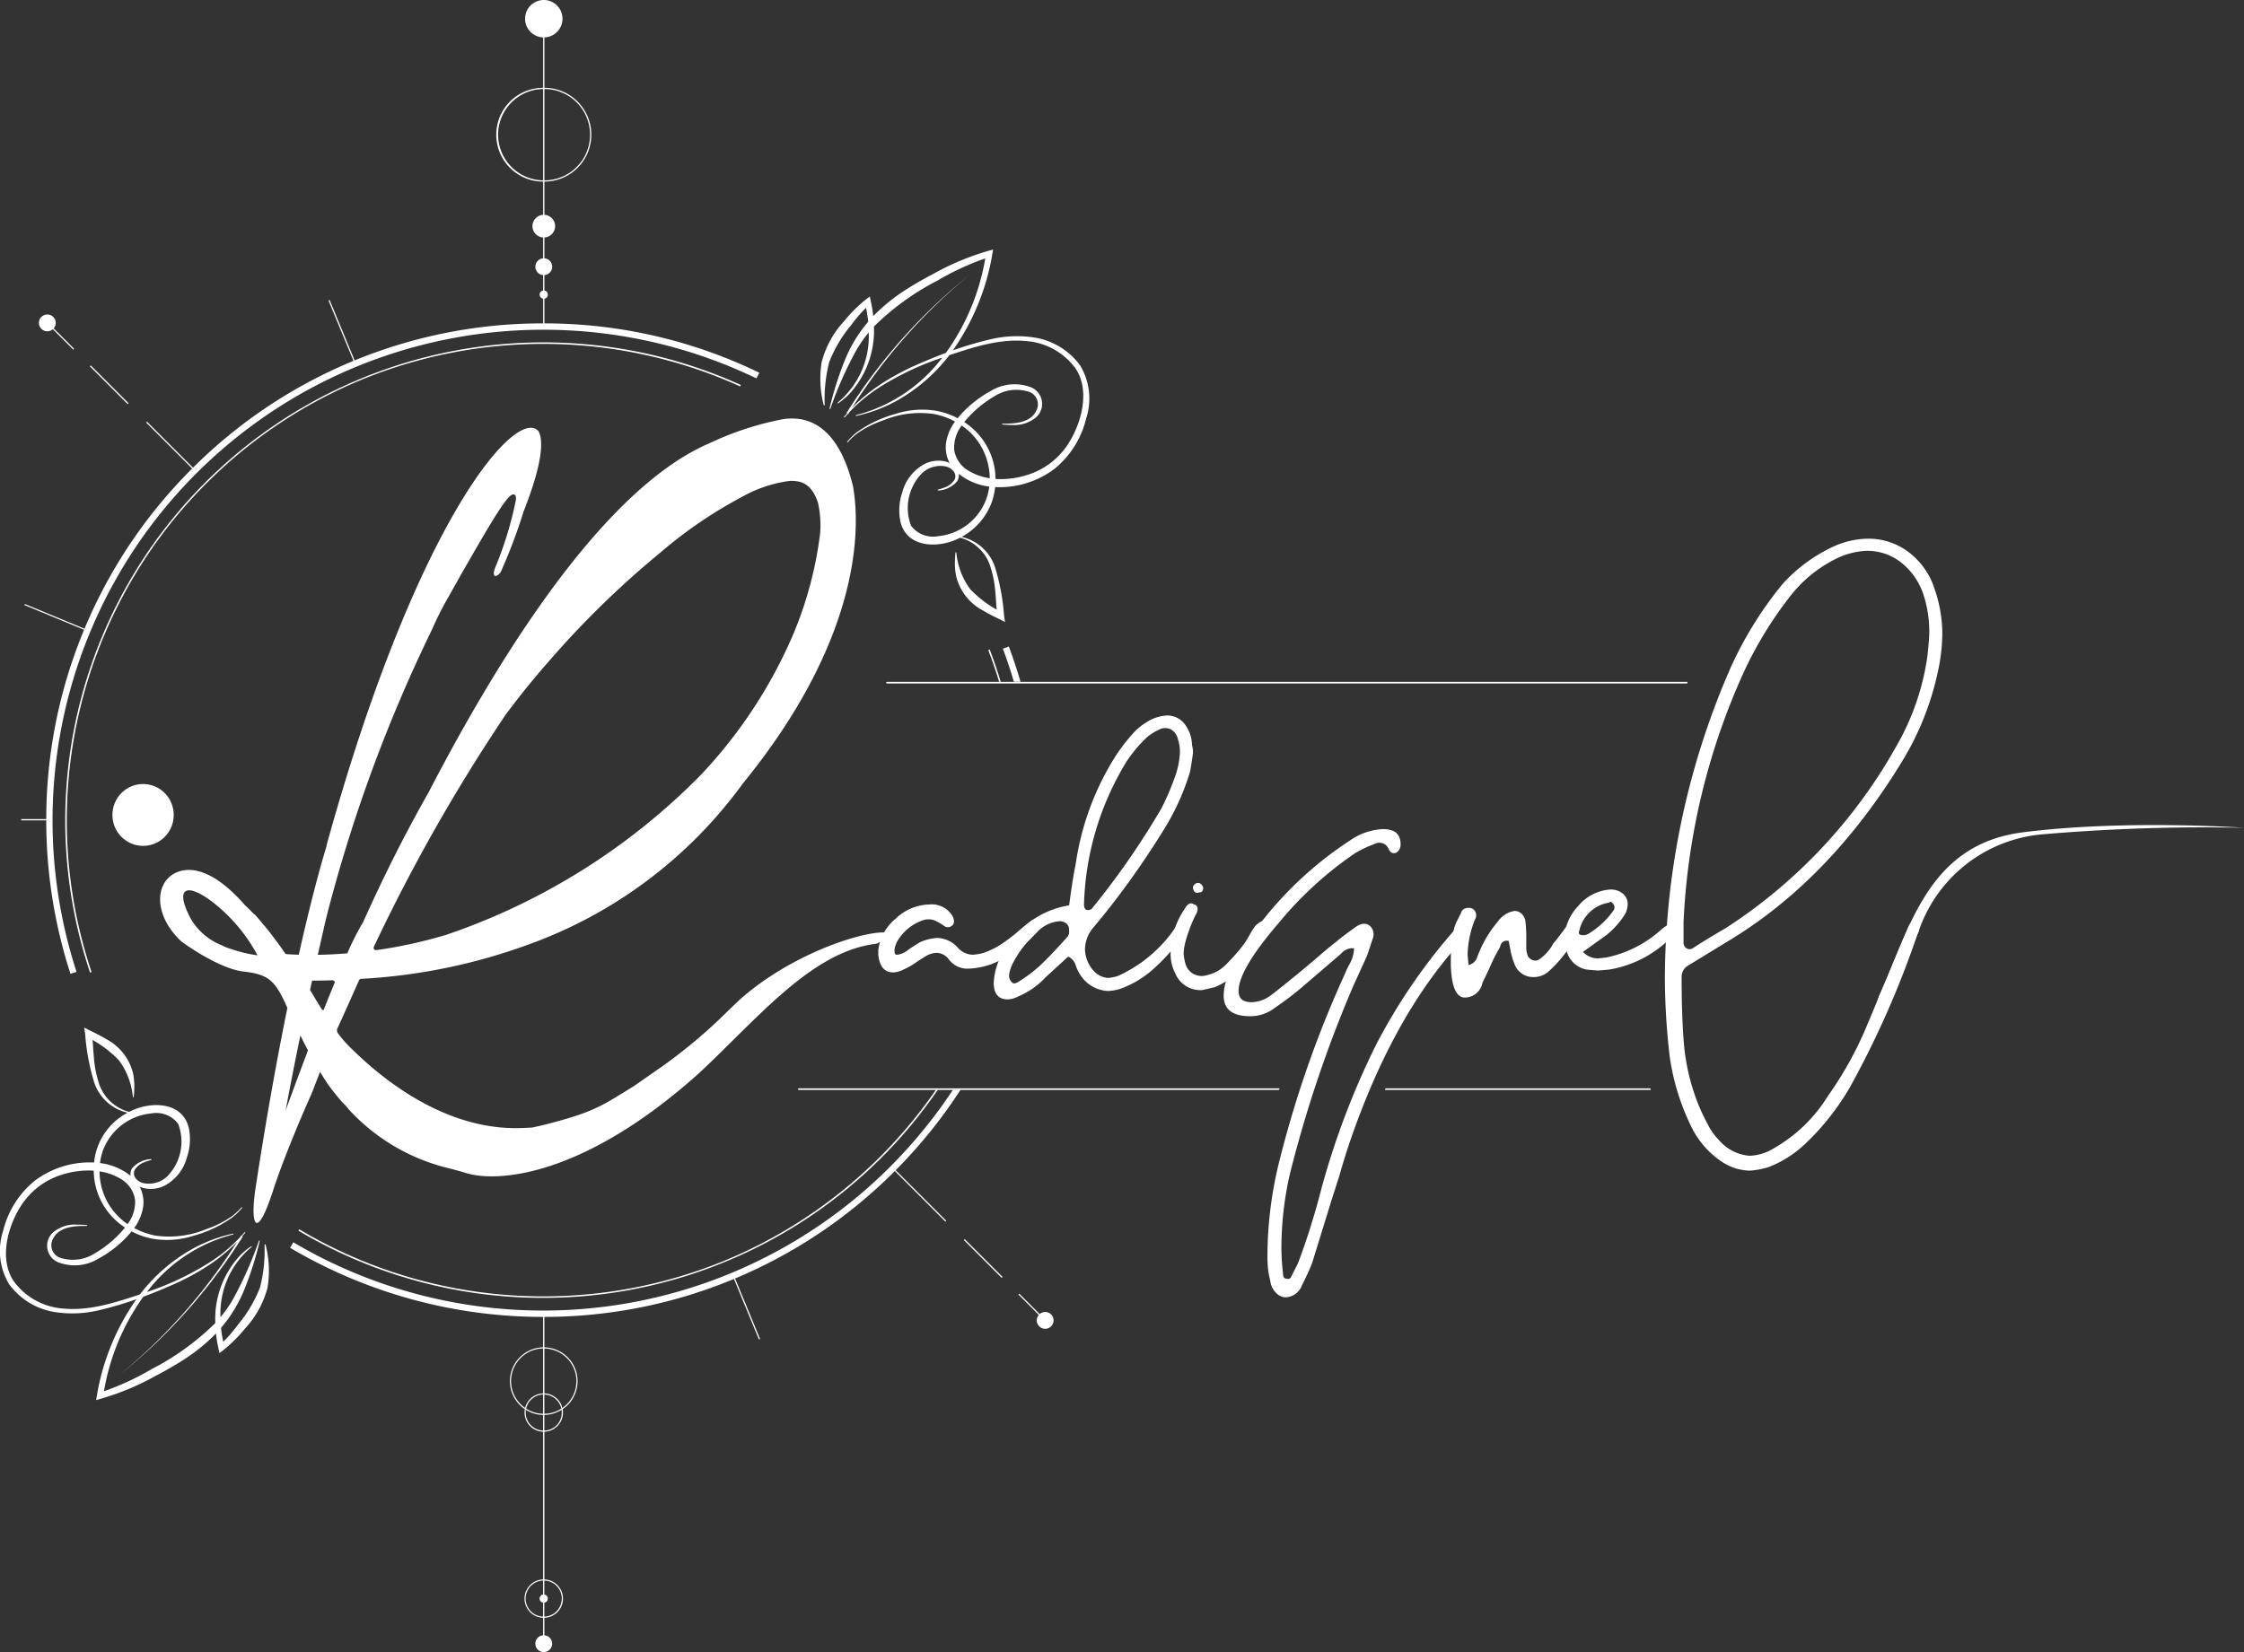 <svg xmlns="http://www.w3.org/2000/svg" width="260" height="191.472" viewBox="0 0 260 191.472">
  <rect x="0" y="0" width="260" height="191.472" fill="#333333" stroke="none"/>
  <g id="Radiquel_Logo_Nav_White_Base" transform="translate(-944.546 -424.623)">
    <g id="Group_29" data-name="Group 29" transform="translate(1046.307 487.054)">
      <path id="Path_31" data-name="Path 31" d="M2051.357,1570.865q-1.511,0-1.725-2.051v-.54a5.618,5.618,0,0,1,2.048-3.667,5.806,5.806,0,0,1,3.885-1.616,2.793,2.793,0,0,1,2.7,1.4c.217.5.178.863-.109,1.077a.811.811,0,0,1-.754.109,6.6,6.6,0,0,0-1.293-.754,1.98,1.98,0,0,0-1.3,0,5.475,5.475,0,0,0-2.8,2.156,2.69,2.69,0,0,0-.484,1.188c-.036.359.016.576.161.645h.217a2.618,2.618,0,0,0,1.294-.645l1.185-.757a5.776,5.776,0,0,1,2.051-.54,3.312,3.312,0,0,1,2.374,1.08,2.339,2.339,0,0,0,1.833.863,5.868,5.868,0,0,0,1.186-.214,9.024,9.024,0,0,0,2.482-1.3,17.566,17.566,0,0,0,1.4-1.077c.069-.072.648-.54,1.725-1.4a.622.622,0,0,1,.431-.056.5.5,0,0,1,.326.27.6.6,0,0,1,.105.757,11.433,11.433,0,0,1-3.828,3.236,8.459,8.459,0,0,1-4.478,1.4h-.214a2.7,2.7,0,0,1-2.051-1.188,1.861,1.861,0,0,0-1.294-.645,2.671,2.671,0,0,0-1.188.322c-.359.218-.807.5-1.346.863a7.556,7.556,0,0,1-1.35.754A2.665,2.665,0,0,1,2051.357,1570.865Z" transform="translate(-2049.632 -1520.596)" fill="#fff"/>
      <path id="Path_32" data-name="Path 32" d="M2196.5,1358.081q-1.615,0-1.616-1.942a7.635,7.635,0,0,1,1.076-3.506,10.933,10.933,0,0,1,3.075-3.506,10.333,10.333,0,0,1,4.586-1.942q.429-3.235.754-4.744a31.916,31.916,0,0,1,4.533-12.408,20.639,20.639,0,0,1,2.048-2.7,6.658,6.658,0,0,1,1.511-1.294,4.886,4.886,0,0,1,2.483-.863,2.564,2.564,0,0,1,1.995.915,4.144,4.144,0,0,1,.915,2.535,2.8,2.8,0,0,1,.108.866q0,.217-.323,2.156a28.039,28.039,0,0,1-3.345,7.226,96.425,96.425,0,0,1-6.9,9.708l-1.08,1.3a4.01,4.01,0,0,0-.862,2.374,3.858,3.858,0,0,0,.971,2.479,2.481,2.481,0,0,0,1.725.862,6.287,6.287,0,0,0,1.08-.214,16,16,0,0,0,6.9-5.932,1.034,1.034,0,0,1,.754-.326c.435,0,.54.29.326.862a19.305,19.305,0,0,1-3.615,4.372,11.572,11.572,0,0,1-4.155,2.535,5.813,5.813,0,0,1-1.294.214,4.024,4.024,0,0,1-3.344-2.048,4.239,4.239,0,0,1-.431-.971,1.637,1.637,0,0,0-.863-.971l-2.588,2.373a9.241,9.241,0,0,1-3.236,2.265A2.715,2.715,0,0,1,2196.5,1358.081Zm3.937-4.1q1.239-1.185,2.966-3.127a.877.877,0,0,0,.217-.648v-.218a.876.876,0,0,0-.323-.7,1.162,1.162,0,0,0-.757-.267,3.927,3.927,0,0,0-2.7,1.346,12.181,12.181,0,0,0-2.587,3.236q-.973,1.783-.326,2.426c.145.217.359.254.649.109A15.8,15.8,0,0,0,2200.438,1353.983Zm5.771-6.363a90.833,90.833,0,0,0,8.092-11.651,28.424,28.424,0,0,0,1.725-4.1,9.269,9.269,0,0,0,.431-2.37,4.25,4.25,0,0,0-.214-1.511,1.752,1.752,0,0,0-.81-1.188,1.5,1.5,0,0,0-1.35,0,6.7,6.7,0,0,0-1.4.862,16.109,16.109,0,0,0-2.374,2.8,33.5,33.5,0,0,0-4.964,16.615c0,.359.108.576.326.645A.848.848,0,0,0,2206.208,1347.62Z" transform="translate(-2181.508 -1304.685)" fill="#fff"/>
      <path id="Path_33" data-name="Path 33" d="M2418.005,1546.358a4.761,4.761,0,0,1-.54-2.16,9.179,9.179,0,0,1,1.616-5.284c.359-.648.721-.826,1.08-.54a.482.482,0,0,1,.431.484,1.25,1.25,0,0,1-.213.7,16.881,16.881,0,0,0-1.188,3.128,5.987,5.987,0,0,0-.214,1.4,5.777,5.777,0,0,0,.214,1.188,1.949,1.949,0,0,0,2.482,1.294,4.466,4.466,0,0,0,2.374-1.4,21.987,21.987,0,0,0,2.047-2.374c.217-.359.415-.7.6-1.024a7.752,7.752,0,0,1,.593-.918,3.575,3.575,0,0,1,.54-.432.543.543,0,0,1,.645,0c.287.145.326.5.109,1.08a15.276,15.276,0,0,1-3.453,4.856,8.838,8.838,0,0,1-2.588,1.617l-1.4.323A3.129,3.129,0,0,1,2418.005,1546.358Zm2.047-9.925c0-.217.145-.4.431-.54.359-.069.613.109.757.54,0,.359-.145.54-.431.54C2420.379,1537.117,2420.125,1536.936,2420.053,1536.432Z" transform="translate(-2383.594 -1495.98)" fill="#fff"/>
      <path id="Path_34" data-name="Path 34" d="M2490.251,1521.829a2.316,2.316,0,0,1-.645-1.4,9.6,9.6,0,0,1-.27-1.511c-.036-.431-.052-.79-.052-1.077a45.72,45.72,0,0,1,1.508-11.759,125.517,125.517,0,0,1,7.443-21.145,10.868,10.868,0,0,1,.593-1.241,3.757,3.757,0,0,0,.487-1.778h-.323a1.792,1.792,0,0,0-1.188.645l-4.53,3.885a37.719,37.719,0,0,1-3.128,2.374,4.656,4.656,0,0,1-2.591.971q-3.342.109-3.344-2.373,0-3.235,4.694-8.954a42.312,42.312,0,0,1,9.979-9.06,7.2,7.2,0,0,1,3.776-1.294c1.363,0,2.047.576,2.047,1.725a1.14,1.14,0,0,1-.431.971c-.431.214-.754.072-.971-.431a1.155,1.155,0,0,0-1.617-.54,13.652,13.652,0,0,0-2.265,1.076,42.263,42.263,0,0,0-8.846,8.092q-4.642,5.4-4.638,7.875c0,.862.5,1.294,1.508,1.294a3.747,3.747,0,0,0,2.16-.754q.212-.109,3.127-2.482l1.942-1.616q1.724-1.511,2.588-2.16.326-.321,2.265-1.725.973-.647,1.62-.109a1.323,1.323,0,0,1,.323,1.511l-.645,1.942-1.62,3.559a144.051,144.051,0,0,0-7.335,21.79,38.669,38.669,0,0,0-.971,8.74,29.047,29.047,0,0,0,.218,3.019.368.368,0,0,0,.322.323.487.487,0,0,0,.54-.105l.863-1.728a83.766,83.766,0,0,0,2.7-8.628,91.5,91.5,0,0,1,6.364-16.72,67.092,67.092,0,0,1,9.277-13.484l.971-.648c.145-.142.287-.105.431.109a.729.729,0,0,1,.217.54,1.859,1.859,0,0,1-.217.54,12.511,12.511,0,0,1-1.076,1.294q-7.338,8.089-12.19,21.576-.865,2.371-1.725,5.393l-.866,2.7-2.265,7.335a28.262,28.262,0,0,1-1.185,2.591,2.082,2.082,0,0,1-1.942,1.4A1.56,1.56,0,0,1,2490.251,1521.829Z" transform="translate(-2444.192 -1434.452)" fill="#fff"/>
      <path id="Path_35" data-name="Path 35" d="M2770.141,1575.3a12.749,12.749,0,0,1-.108-1.942,17.5,17.5,0,0,1,.326-3.453,4.625,4.625,0,0,1,.431-1.185c.214-.432.359-.718.431-.863a.712.712,0,0,1,.593-.54,1.01,1.01,0,0,1,.81.109.909.909,0,0,1,.214,1.185,11.632,11.632,0,0,0-.862,4.1l.109,1.188a1.338,1.338,0,0,0,.971-.81,8.52,8.52,0,0,1,.323-.81,12.81,12.81,0,0,1,2.051-3.345,3.123,3.123,0,0,1,1.511-1.185l.431-.109a1.176,1.176,0,0,1,.863.323,1.64,1.64,0,0,1,.431.757,17.918,17.918,0,0,1,.108,2.265v.754a2.686,2.686,0,0,0,.214,1.188,1.048,1.048,0,0,0,.593.431.8.8,0,0,0,.7-.109,5.247,5.247,0,0,0,1.619-1.834q.647-.755,1.726-2.265l.431-.217a.872.872,0,0,1,.7.326.648.648,0,0,1,.056.754,14.686,14.686,0,0,1-3.453,4.639,2.581,2.581,0,0,1-1.725.648,2.293,2.293,0,0,1-2.265-1.62,7.94,7.94,0,0,1-.431-1.511c-.072-.431-.148-.79-.217-1.077h-.109a.75.75,0,0,0-.81.484,1.839,1.839,0,0,1-.266.592,18.369,18.369,0,0,0-.866,1.728c-.286.645-.609,1.33-.971,2.048a2.079,2.079,0,0,1-2.047,1.728C2770.858,1577.674,2770.358,1576.88,2770.141,1575.3Z" transform="translate(-2703.695 -1524.491)" fill="#fff"/>
      <path id="Path_36" data-name="Path 36" d="M2913.252,1551.56a4.383,4.383,0,0,1-.326-1.511,5.719,5.719,0,0,1,1.62-3.937,5.245,5.245,0,0,1,3.667-1.89,2.2,2.2,0,0,1,1.511.487,1.594,1.594,0,0,1,.536,1.241,3.5,3.5,0,0,1-.214.971,9.645,9.645,0,0,1-2.265,2.587l-2.7,1.942a2.364,2.364,0,0,0,1.725.754l.971-.105a13.537,13.537,0,0,0,6.255-3.131,4.259,4.259,0,0,1,2.051-1.076.285.285,0,0,1,.323.323q0,.755-1.4,1.834a13.062,13.062,0,0,1-6.9,3.45l-1.294.109-1.293-.109A2.953,2.953,0,0,1,2913.252,1551.56Zm2.371-2.16a9.551,9.551,0,0,0,3.022-2.8.6.6,0,0,0-.108-.754c-.145-.217-.286-.25-.431-.109a4.2,4.2,0,0,0-3.45,3.236c-.148.362,0,.54.431.54A1.19,1.19,0,0,0,2915.622,1549.4Z" transform="translate(-2833.43 -1503.556)" fill="#fff"/>
      <path id="Path_37" data-name="Path 37" d="M3049.227,1175.845a6.066,6.066,0,0,1-3.127-.971,10.263,10.263,0,0,1-3.454-3.773,26.867,26.867,0,0,1-2.7-8.631,80.938,80.938,0,0,1-.54-8.954,90.411,90.411,0,0,1,7.552-35.814,43.345,43.345,0,0,1,6.149-9.922,18.517,18.517,0,0,1,5.932-4.316,10,10,0,0,1,3.885-.862,7.681,7.681,0,0,1,4.8,1.616,8.615,8.615,0,0,1,2.966,4.316,15.967,15.967,0,0,1,.862,5.07,21.51,21.51,0,0,1-.54,4.53,33.253,33.253,0,0,1-4.1,10.248q-8.416,13.812-20.279,20.927l-4.425,2.7a1.532,1.532,0,0,0-.862,1.294q0,4.745.27,7.874a24.309,24.309,0,0,0,1.35,6.15,21.162,21.162,0,0,0,1.4,3.127,6.955,6.955,0,0,0,1.294,1.834,5.19,5.19,0,0,0,3.559,1.833,5.715,5.715,0,0,0,2.805-.862,17.626,17.626,0,0,0,6.258-6.041,42.316,42.316,0,0,0,4.313-7.66l4.207-10.031.862-2.051a.529.529,0,0,1,.648-.323c.359.072.54.362.54.863l-.217.54a109.006,109.006,0,0,1-7.766,17.583,29.21,29.21,0,0,1-5.069,6.472,12.98,12.98,0,0,1-4.316,2.8A9.05,9.05,0,0,1,3049.227,1175.845Zm-2.7-28.153a59.857,59.857,0,0,0,19.634-20.927,29,29,0,0,0,3.667-10.571c.141-1.3.213-2.229.213-2.8a13.65,13.65,0,0,0-.753-4.533,7.813,7.813,0,0,0-2.588-3.559,6.319,6.319,0,0,0-3.884-1.294,8.667,8.667,0,0,0-3.454.862,15.339,15.339,0,0,0-5.284,4.207,44.908,44.908,0,0,0-5.609,9.168,78.6,78.6,0,0,0-6.9,28.8v2.265a.839.839,0,0,0,.322.757.7.7,0,0,0,.754,0Q3043.939,1149.2,3046.53,1147.692Z" transform="translate(-2948.267 -1102.601)" fill="#fff"/>
    </g>
    <g id="Group_30" data-name="Group 30" transform="translate(1037.006 503.651)">
      <path id="Path_38" data-name="Path 38" d="M2687.187,1794.394l-.069.184h30.8l-.042-.184Z" transform="translate(-2619.115 -1747.287)" fill="#fff"/>
      <path id="Path_39" data-name="Path 39" d="M2004.433,1794.394h-55.71a.092.092,0,1,0,0,.184h55.638Z" transform="translate(-1948.631 -1747.287)" fill="#fff"/>
      <path id="Path_40" data-name="Path 40" d="M2059.681,1282.835a.092.092,0,1,0,0,.184h92.708l.07-.184Z" transform="translate(-2049.372 -1282.835)" fill="#fff"/>
    </g>
    <path id="Path_41" data-name="Path 41" d="M3298.781,1475.457a16.647,16.647,0,0,1,14.208-11.309,220.137,220.137,0,0,1,23.518-.776s-13.841-.979-25.641.531c-11.08,1.419-13.105,11.269-16.657,18.986l-1.47,4.532Z" transform="translate(-2131.961 -942.813)" fill="#fff"/>
    <g id="Group_31" data-name="Group 31" transform="translate(944.546 424.623)">
      <path id="Path_42" data-name="Path 42" d="M2229.046,2054.991a.967.967,0,0,0-.635.237l-2.36-2.36-.1.1,2.36,2.36a.974.974,0,1,0,.738-.339Z" transform="translate(-2107.952 -1902.933)" fill="#fff"/>
      <rect id="Rectangle_54" data-name="Rectangle 54" width="0.144" height="6.206" transform="translate(10.416 42.457) rotate(-45.001)" fill="#fff"/>
      <path id="Path_43" data-name="Path 43" d="M1164.569,1027.079c.318.529.638,1.036.957,1.5.5.685,1.045,1.367,1.629,2.035l.09.087a5.357,5.357,0,0,1,.647.725,23.008,23.008,0,0,0,11.353,6.764q1.159.283,2.3.63c3.5,1.062,13.422.536,26.942-11.6,6.893-6.43,13.043-14.1,20.525-14.992.3-.036,1.9-1.16,1.607-1.237-2.32-.595-11.5,2.288-17.662,7.935,0,0-2.211,2.138-2.214,2.142a59.865,59.865,0,0,1-6.637,5.449l-3.161,2.2q-1.3.811-2.558,1.567a19.5,19.5,0,0,1-3.849,1.779,51.348,51.348,0,0,1-5.318,1.453.268.268,0,0,1-.041.006c-.643.049-1.323.077-2.042.078-9.715-.054-17.324-7.619-19.306-9.587a13.68,13.68,0,0,1-1.27-1.522c-.011-.1-.023-.224-.034-.329.734-1.607,1.585-3.5,2.558-5.7a.278.278,0,0,1,.235-.165,66.82,66.82,0,0,0,19.4-3.979,52.72,52.72,0,0,0,24.8-18.617c13.084-16.037,13.831-28.6,12.8-34.486-1.092-4.53-3.431-8.439-8.068-7.79a35.186,35.186,0,0,0-8.532,2.782c-13.505,5.748-26.4,28.572-32.59,40.5q-4.024,7.088-7.552,14.975a32.239,32.239,0,0,0-1.856,3.661c-1.265.1-2.413.151-3.416.168q.484-2.147,1.013-4.423a175.155,175.155,0,0,1,12.243-33.322,35.723,35.723,0,0,1,1.906-3.773q.476-.846.914-1.62.726-1.313,1.386-2.438c3.234-5.652,4.556-7.669,5.118-7.771.38-.069.412.312.367.661a41.552,41.552,0,0,1-2.263,7.5c-.693,1.548.024,1.525.519.808a62.576,62.576,0,0,0,2.636-6.985c2.407-6.1,2.229-8.439,1.727-9.333a1.5,1.5,0,0,0-.139-.131c-2.824-2.322-14.2,11.119-24.415,48.151l.021.007-.038.144s-1.323,4.146-3.2,12.514c-.565-.016-1.032-.041-1.387-.064a.272.272,0,0,1-.206-.118c-.577-.841-1.13-1.591-1.654-2.257a.281.281,0,0,1-.04-.071c-.594-.743-1.228-1.492-1.8-2.151a.275.275,0,0,1-.137-.078c-.364-.383-.7-.716-1.01-1l-.019-.019c-1.533-1.776-4.674-4.815-7.583-3.9-2.832.893-3.214,4.954.31,8.191l0-.016s4.155,3.093,7.152,3.437c2.959.339,3.661,1.082,5.055,4.21-1.169,5.738-2.461,12.806-3.738,21.22-.58,4.262.258,5.567,2.062,0,.961-2.967,2.765-7.457,4.483-11.285Zm6.234-14.5a205.591,205.591,0,0,1,15.277-26.91q2.4-3.224,4.889-6.047a106.083,106.083,0,0,1,13.038-12.734,51.007,51.007,0,0,1,9.388-6.415,15.21,15.21,0,0,1,5.39-1.859,3.578,3.578,0,0,1,1.03.015q1.7.21,2.443,2.481a12.039,12.039,0,0,1,.26,3.463c0,.008,0,.016,0,.023a44.149,44.149,0,0,1-3.034,11.55,55.5,55.5,0,0,1-10.745,16.461,75.371,75.371,0,0,1-29.52,18.576,54.353,54.353,0,0,1-8.124,1.784A.276.276,0,0,1,1170.8,1012.579Zm-16.488.277a5.876,5.876,0,0,1-1.152-.457,7.25,7.25,0,0,1-3.562-3.046c-1.907-3.574-.591-4.307,2.5-1.97a19.494,19.494,0,0,1,5.222,6.186A15.438,15.438,0,0,1,1154.316,1012.855Zm6.262,18.705q.727-3.924,1.71-8.7c.28.566.576,1.146.882,1.725C1162.284,1026.918,1161.4,1029.3,1160.578,1031.561Zm3.067-15.058c.647,0,1.439-.012,2.352-.04a.272.272,0,0,1,.262.167c.009.023.016.045.024.068-.423,1.019-.86,2.1-1.306,3.227a.274.274,0,0,1-.226-.129c-.513-.818-.98-1.6-1.341-2.22Q1163.526,1017.044,1163.645,1016.5Z" transform="translate(-1127.485 -902.85)" fill="#fff"/>
      <path id="Path_44" data-name="Path 44" d="M1977.253,756.675a17.236,17.236,0,0,1,.516-4.971,15.362,15.362,0,0,1,2.489-4.239c.339-.45.682-.891,1.048-1.307q.349-.4.732-.758a13.93,13.93,0,0,1,.251,1.609,16.082,16.082,0,0,0-2.69,4.415,38.741,38.741,0,0,0-1.8,5.683l.089.028a43.808,43.808,0,0,1,3.073-6.913,15.082,15.082,0,0,1,1.389-1.973,9.969,9.969,0,0,1-3.622,8.154l.054.076a8.352,8.352,0,0,0,1.262-1.039,10.8,10.8,0,0,0,2.91-7.876,29.9,29.9,0,0,1,7.371-5.333,30.752,30.752,0,0,1,5.529-2.565,26.245,26.245,0,0,1-4.562,10.95c-1.341.5-2.662,1.051-3.968,1.641-.54.253-1.119.546-1.647.833-.136.073-.405.218-.537.3-.515.294-1.083.641-1.569.972-.163.111-.609.418-.755.531-.122.1-.369.276-.49.372l-.122.093c-.352.3-.716.585-1.047.906-.127.117-.328.3-.447.422-.059.064-.171.178-.288.3a64.649,64.649,0,0,1,13.525-15.347,64.749,64.749,0,0,0-14.169,15.94l.066.041c-.135.158-.283.333-.373.434l.072.06.393-.437.041.026.144-.232c.219-.232.5-.5.682-.685.091-.1.37-.327.453-.409.335-.311.7-.587,1.056-.876.278-.2.584-.434.866-.623a33.052,33.052,0,0,1,7.7-3.717,18.239,18.239,0,0,1-10.029,6.678l.021.091a17.2,17.2,0,0,0,5.932-2.5,19.846,19.846,0,0,0,4.887-4.548l.312-.105c2.772-.911,5.638-1.814,8.58-1.53a7.776,7.776,0,0,1,5.741,3.186c1.73,2.587.666,6.442-.944,8.857a8.656,8.656,0,0,1-4.593,3.452,10.376,10.376,0,0,1-1.134.3c-.071.017-.217.043-.288.054l-.29.047-.291.035a9.307,9.307,0,0,1-1.74.049,7.921,7.921,0,0,0-3.626-6.591,12.86,12.86,0,0,1,3.448-2.958,4.712,4.712,0,0,1,3.836-.612,1.543,1.543,0,0,1,1.158,2.046c-.637,1.636-2.539,1.715-4.05,1.711l0,.094c.408.033.817.06,1.23.059a3.9,3.9,0,0,0,2.407-.675,2.08,2.08,0,0,0-.536-3.78,5.292,5.292,0,0,0-4.4.5,13.083,13.083,0,0,0-3.857,3.165,8.775,8.775,0,0,0-2.7-.894,10.1,10.1,0,0,0-4.509.4,14.056,14.056,0,0,0-4.518,2.159c-.115.1-.282.23-.39.336-.091.077-.206.2-.295.287-.04.045-.171.188-.208.229l-.2.239.073.058.133-.152.066-.076c.043-.041.167-.177.211-.218l.147-.138.074-.069c.041-.036.192-.161.231-.2l.159-.124.08-.062a11.651,11.651,0,0,1,2.966-1.5,11.215,11.215,0,0,1,5.9-.764,8.385,8.385,0,0,1,2.478.881,5.475,5.475,0,0,0-1.061,2.654,3.892,3.892,0,0,0,.435,2.146,2.3,2.3,0,0,0-.441-.166,3.593,3.593,0,0,0-2.4.251,5.214,5.214,0,0,0-2.655,3.354,6.4,6.4,0,0,0-.177,3.473c.733,2.722,3.837,2.952,6.094,2.1a7.388,7.388,0,0,0,.794-.349,5.019,5.019,0,0,1,3.569,3.551,12.465,12.465,0,0,1,.51,2.729c.063.677.1,1.361.154,2.052a13.124,13.124,0,0,1-3.057-2.359,8.51,8.51,0,0,1-1.614-4.271l-.094,0a11.546,11.546,0,0,0-.07,1.221,7.347,7.347,0,0,0,.148,1.552,6.127,6.127,0,0,0,3.063,3.936c.606.37,1.264.693,1.9,1.006l.7.346-.117-.747a25.211,25.211,0,0,0-1.057-5.639,5.328,5.328,0,0,0-3.855-3.476,7.552,7.552,0,0,0,3.507-4.078,7.632,7.632,0,0,0,.371-1.69q.152.007.3.007a10.59,10.59,0,0,0,6.571-2.121,10.75,10.75,0,0,0,3.666-5.807,7.449,7.449,0,0,0-.684-6.175,8.135,8.135,0,0,0-5.288-3.239,13.226,13.226,0,0,0-4.967.172,41.767,41.767,0,0,0-4.5,1.315,27.208,27.208,0,0,0,4.57-11.12l.1-.569a30.256,30.256,0,0,0-6.891,2.8c-1.006.529-2,1.084-2.972,1.7a21.256,21.256,0,0,0-4.032,3.223,14.316,14.316,0,0,0-.275-1.717l-.119-.562-.469.356a16.441,16.441,0,0,0-2.48,2.469,11.131,11.131,0,0,0-2.634,4.8,12.146,12.146,0,0,0,.249,4.987Zm18.731,10.849a6.639,6.639,0,0,1-5.606,4.337,3.179,3.179,0,0,1-3.121-1.208,5.741,5.741,0,0,1,1.336-6.154,3.136,3.136,0,0,1,2.658-.726c.694.154,1.394.794,1.041,1.546a2.213,2.213,0,0,1-1.185.908,5.9,5.9,0,0,1-.767.249l.017.092a3.059,3.059,0,0,0,2.244-1.078,1.308,1.308,0,0,0,.176-.856,6.985,6.985,0,0,0,3.539,1.474A6.855,6.855,0,0,1,1995.984,767.524Zm-1.935-3.177a3.382,3.382,0,0,1-1.8-2.526,4.263,4.263,0,0,1,.87-2.785,7.369,7.369,0,0,1,2.839,3.708,7.5,7.5,0,0,1,.413,2.4A6.5,6.5,0,0,1,1994.048,764.348Z" transform="translate(-1881.696 -709.718)" fill="#fff"/>
      <path id="Path_45" data-name="Path 45" d="M2188.178,1242.064l-.171.066q.7,1.818,1.257,3.673h.192Q2188.885,1243.915,2188.178,1242.064Z" transform="translate(-2073.504 -1166.791)" fill="#fff"/>
      <path id="Path_46" data-name="Path 46" d="M1369.881,1815.731a55.308,55.308,0,0,1-49.745-3.436l-.095.158a55.446,55.446,0,0,0,74.094-16.34h-.223a55.512,55.512,0,0,1-24.032,19.619Z" transform="translate(-1285.464 -1669.82)" fill="#fff"/>
      <path id="Path_47" data-name="Path 47" d="M2206.45,1238.551q.706,1.9,1.274,3.829h.767q-.6-2.064-1.352-4.086Z" transform="translate(-2090.249 -1163.367)" fill="#fff"/>
      <path id="Path_48" data-name="Path 48" d="M1060.465,859.99a55.362,55.362,0,0,1,44.312.589l.076-.168a55.416,55.416,0,0,0-75.4,68.105l.175-.059a55.262,55.262,0,0,1,30.842-68.468Z" transform="translate(-1019.017 -815.794)" fill="#fff"/>
      <ellipse id="Ellipse_3" data-name="Ellipse 3" cx="3.553" cy="3.585" rx="3.553" ry="3.585" transform="translate(13.024 90.866)" fill="#fff"/>
      <path id="Path_49" data-name="Path 49" d="M975.193,1743.174a17.232,17.232,0,0,1-.516,4.971,15.367,15.367,0,0,1-2.488,4.239c-.339.45-.682.891-1.048,1.307q-.349.4-.732.758a13.945,13.945,0,0,1-.252-1.609,16.077,16.077,0,0,0,2.69-4.415,38.751,38.751,0,0,0,1.8-5.683l-.089-.028a43.819,43.819,0,0,1-3.073,6.913,15.046,15.046,0,0,1-1.389,1.973,9.969,9.969,0,0,1,3.623-8.154l-.054-.076a8.339,8.339,0,0,0-1.262,1.039,10.8,10.8,0,0,0-2.91,7.876,29.889,29.889,0,0,1-7.371,5.333,30.781,30.781,0,0,1-5.529,2.565,26.241,26.241,0,0,1,4.562-10.95c1.341-.5,2.662-1.051,3.968-1.641.54-.254,1.119-.546,1.647-.833.136-.072.406-.218.537-.3.516-.294,1.082-.641,1.569-.972.163-.111.609-.419.755-.531.121-.1.369-.276.49-.372l.122-.093c.351-.3.716-.585,1.047-.906.128-.117.328-.3.447-.422.058-.064.171-.178.287-.3a64.641,64.641,0,0,1-13.525,15.348,64.75,64.75,0,0,0,14.17-15.94l-.066-.041c.135-.158.284-.333.373-.434l-.072-.06-.392.437-.042-.026c-.047.078-.1.155-.144.232-.219.232-.5.5-.682.685-.09.1-.37.327-.453.409-.335.311-.7.587-1.056.875-.278.2-.584.434-.867.623a33.045,33.045,0,0,1-7.7,3.717,18.241,18.241,0,0,1,10.029-6.679l-.02-.091a17.194,17.194,0,0,0-5.932,2.5,19.839,19.839,0,0,0-4.887,4.548l-.312.106c-2.772.911-5.638,1.814-8.58,1.53a7.776,7.776,0,0,1-5.741-3.186c-1.73-2.586-.666-6.442.944-8.857a8.655,8.655,0,0,1,4.593-3.452,10.433,10.433,0,0,1,1.134-.3c.07-.017.217-.042.288-.053l.29-.047.291-.035a9.34,9.34,0,0,1,1.741-.049,7.922,7.922,0,0,0,3.626,6.591,12.864,12.864,0,0,1-3.448,2.958,4.711,4.711,0,0,1-3.837.612,1.543,1.543,0,0,1-1.158-2.046c.637-1.637,2.539-1.715,4.05-1.711l0-.094c-.408-.032-.817-.06-1.231-.059a3.9,3.9,0,0,0-2.407.675,2.08,2.08,0,0,0,.536,3.78,5.293,5.293,0,0,0,4.4-.5,13.087,13.087,0,0,0,3.857-3.165,8.765,8.765,0,0,0,2.7.894,10.1,10.1,0,0,0,4.509-.4,14.053,14.053,0,0,0,4.518-2.159c.115-.1.282-.231.39-.336.091-.077.206-.2.295-.287.04-.045.171-.187.207-.229l.2-.239-.073-.059-.133.152-.067.076c-.043.041-.167.177-.211.218l-.147.138-.074.069c-.041.036-.192.162-.231.2l-.159.124-.08.062a11.653,11.653,0,0,1-2.966,1.5,11.219,11.219,0,0,1-5.9.763,8.385,8.385,0,0,1-2.477-.881,5.475,5.475,0,0,0,1.061-2.654,3.89,3.89,0,0,0-.434-2.145,2.3,2.3,0,0,0,.441.166,3.59,3.59,0,0,0,2.4-.25,5.215,5.215,0,0,0,2.655-3.354,6.4,6.4,0,0,0,.177-3.473c-.733-2.721-3.837-2.952-6.094-2.1a7.367,7.367,0,0,0-.795.349,5.019,5.019,0,0,1-3.569-3.551,12.456,12.456,0,0,1-.51-2.729c-.063-.676-.1-1.361-.154-2.052a13.123,13.123,0,0,1,3.057,2.359,8.51,8.51,0,0,1,1.614,4.271l.094,0a11.551,11.551,0,0,0,.07-1.221,7.339,7.339,0,0,0-.148-1.552,6.126,6.126,0,0,0-3.063-3.936c-.606-.37-1.264-.693-1.9-1.007l-.7-.346.117.747a25.217,25.217,0,0,0,1.057,5.639,5.328,5.328,0,0,0,3.855,3.476,7.323,7.323,0,0,0-3.878,5.768q-.152-.007-.3-.008a10.591,10.591,0,0,0-6.571,2.121,10.752,10.752,0,0,0-3.666,5.807,7.449,7.449,0,0,0,.684,6.175,8.133,8.133,0,0,0,5.288,3.239,13.222,13.222,0,0,0,4.967-.172,41.779,41.779,0,0,0,4.5-1.315,27.208,27.208,0,0,0-4.57,11.12l-.1.569a30.248,30.248,0,0,0,6.891-2.8c1.006-.529,2-1.084,2.972-1.7a21.245,21.245,0,0,0,4.032-3.223,14.349,14.349,0,0,0,.276,1.717l.119.562.469-.356a16.451,16.451,0,0,0,2.48-2.469,11.131,11.131,0,0,0,2.634-4.8,12.141,12.141,0,0,0-.249-4.987Zm-18.731-10.849a6.639,6.639,0,0,1,5.606-4.336,3.178,3.178,0,0,1,3.121,1.208,5.741,5.741,0,0,1-1.335,6.154,3.136,3.136,0,0,1-2.658.726c-.694-.155-1.394-.794-1.041-1.546a2.21,2.21,0,0,1,1.185-.908,5.847,5.847,0,0,1,.767-.249l-.017-.092a3.058,3.058,0,0,0-2.244,1.077,1.308,1.308,0,0,0-.176.856,6.988,6.988,0,0,0-3.539-1.474A6.848,6.848,0,0,1,956.462,1732.325Zm1.935,3.177a3.382,3.382,0,0,1,1.8,2.526,4.265,4.265,0,0,1-.87,2.786,7.368,7.368,0,0,1-2.839-3.708,7.507,7.507,0,0,1-.413-2.4A6.5,6.5,0,0,1,958.4,1735.5Z" transform="translate(-944.546 -1598.945)" fill="#fff"/>
      <path id="Path_50" data-name="Path 50" d="M976.914,537.485l.7-.228A56.867,56.867,0,0,1,1056.4,468.48l.321-.663a57.034,57.034,0,0,0-25.035-5.715h.14v-2.86a.477.477,0,0,0,0-.943v-1.793a.973.973,0,0,0,0-1.941v-2.421a1.313,1.313,0,0,0,0-2.622v-3.852a5.435,5.435,0,0,0,0-10.87v-5.84h-.072a2.168,2.168,0,1,0-2.168-2.168,2.168,2.168,0,0,0,2.168,2.168h-.072v5.84a5.435,5.435,0,0,0,0,10.87v3.852a1.313,1.313,0,0,0,0,2.622v2.421a.973.973,0,0,0,0,1.941V458.3a.476.476,0,0,0,0,.943v2.86h0a57.221,57.221,0,0,0-21.842,4.288l-2.9-7-.133.055,2.9,7-.436.181a57.376,57.376,0,0,0-18.158,12.2l-5.331-5.331-.1.1,5.331,5.331-.04.04a57.382,57.382,0,0,0-12.339,18.3c-.031.074-.061.147-.092.221l-6.911-2.862-.051.124,6.91,2.862a57.209,57.209,0,0,0-4.381,21.943h-2.9v.144h2.9A57.529,57.529,0,0,0,976.914,537.485Zm54.912-102.542a5.291,5.291,0,0,1,0,10.582Zm-5.365,5.291a5.3,5.3,0,0,1,5.22-5.291v10.582A5.3,5.3,0,0,1,1026.462,440.234Z" transform="translate(-968.749 -424.623)" fill="#fff"/>
      <path id="Path_51" data-name="Path 51" d="M1379.1,1805.023l-.04.041a56.864,56.864,0,0,1-69.136,8.735l-.376.634a57.513,57.513,0,0,0,29.321,8.015h0v3.526a3.918,3.918,0,0,0-2.117,7.167,2.212,2.212,0,0,0,2.117,2.613v8.312h0v8.808a2.223,2.223,0,0,0,0,4.444v2.028a.974.974,0,1,0,.144,0v-2.028a2.223,2.223,0,0,0,0-4.444v-8.464h0v-8.655a2.213,2.213,0,0,0,2.117-2.613,3.918,3.918,0,0,0-2.117-7.167v-3.527a57.211,57.211,0,0,0,21.966-4.4l2.894,7.01.133-.055-2.894-7.011.168-.07a57.38,57.38,0,0,0,18.3-12.339l.04-.04,5.864,5.864.1-.1-5.865-5.865a57.693,57.693,0,0,0,7.523-9.33h-.88a56.988,56.988,0,0,1-7.165,8.809Zm-40.233,49.6a.476.476,0,0,0,0,.942v1.617a2.089,2.089,0,0,1,0-4.176Zm0-19.005a2.092,2.092,0,0,1-2.02-2.088,2.115,2.115,0,0,1,.026-.312,3.893,3.893,0,0,0,1.994.589Zm0-1.945a3.76,3.76,0,0,1-1.968-.6,2.092,2.092,0,0,1,1.968-1.634Zm0-2.365a2.225,2.225,0,0,0-2.086,1.689,3.783,3.783,0,0,1,2.086-6.891Zm2.161,23.786a2.092,2.092,0,0,1-2.02,2.088v-1.617a.476.476,0,0,0,0-.942v-1.616A2.092,2.092,0,0,1,1341.034,1855.1Zm-2.017-23.652a2.093,2.093,0,0,1,1.968,1.634,3.762,3.762,0,0,1-1.968.6Zm0,4.176v-1.811a3.893,3.893,0,0,0,1.994-.589,2.074,2.074,0,0,1-1.994,2.4Zm3.713-5.728A3.783,3.783,0,0,1,1341.1,1833a2.225,2.225,0,0,0-2.086-1.689v-5.2A3.789,3.789,0,0,1,1342.73,1829.892Z" transform="translate(-1275.94 -1669.82)" fill="#fff"/>
      <rect id="Rectangle_55" data-name="Rectangle 55" width="0.144" height="6.206" transform="translate(111.674 143.715) rotate(-45)" fill="#fff"/>
      <path id="Path_52" data-name="Path 52" d="M994.51,822.4a.969.969,0,0,0,.636-.237l2.36,2.36.1-.1-2.36-2.36a.974.974,0,1,0-.738.339Z" transform="translate(-989.025 -784.006)" fill="#fff"/>
    </g>
  </g>
</svg>
